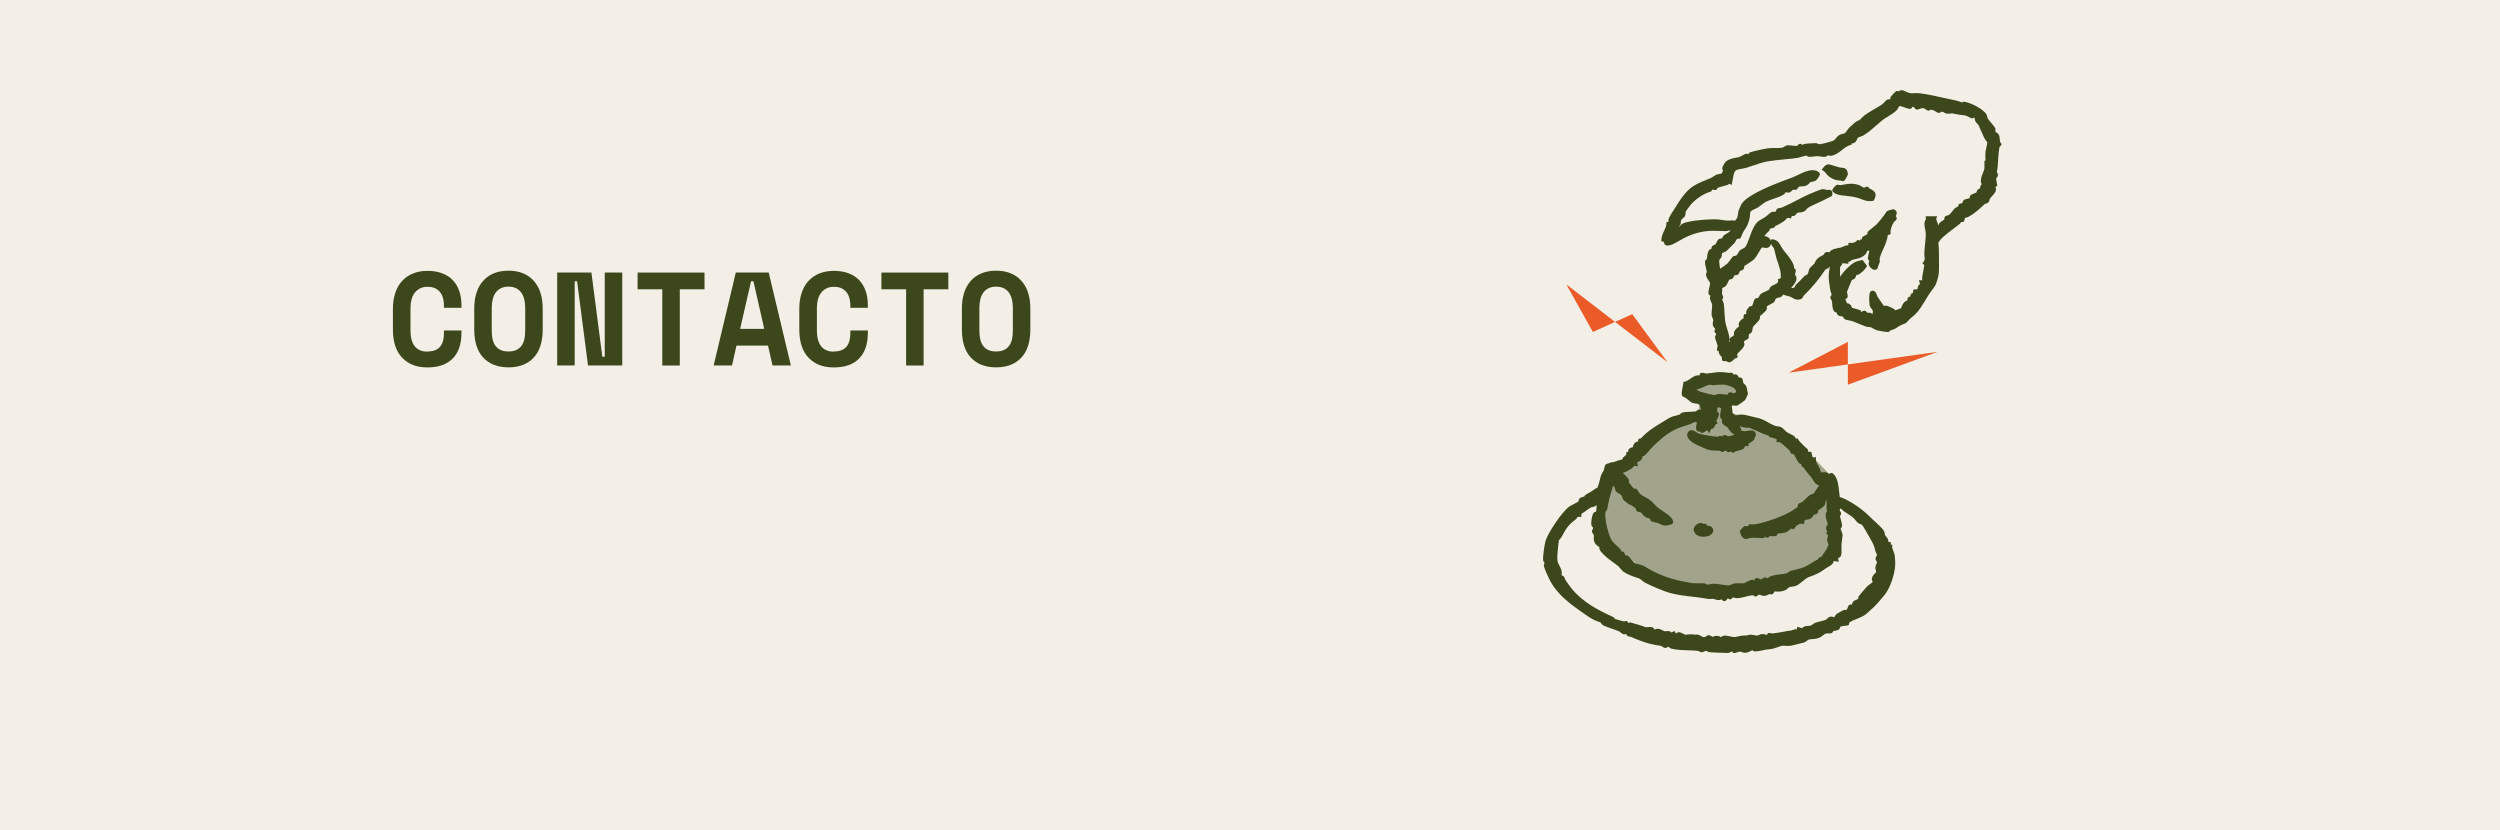<svg viewBox="0 0 322.78 107.17" xmlns="http://www.w3.org/2000/svg" data-name="Capa 2" id="Capa_2">
  <defs>
    <style>
      .cls-1, .cls-2 {
        fill: #3c481c;
      }

      .cls-3 {
        fill: #f4efe6;
      }

      .cls-2 {
        opacity: .45;
      }

      .cls-4 {
        fill: #eb5b28;
      }
    </style>
  </defs>
  <g data-name="Capa 1" id="Capa_1-2">
    <g>
      <rect height="107.17" width="322.78" class="cls-3"></rect>
      <g>
        <g>
          <path d="M258.29,18.4s-.07-.08-.07-.11c0-.06-.01-.13-.02-.21-.01-.22-.03-.5-.14-.71-.06-.12-.17-.18-.26-.24-.06-.04-.12-.07-.14-.11-.05-.08-.04-.15-.03-.23.01-.07.03-.17-.02-.25-.11-.18-.33-.44-.54-.7-.19-.22-.38-.45-.45-.57-.02-.04-.03-.11-.04-.17-.02-.1-.03-.21-.09-.31-.44-.75-2.13-1.57-2.92-1.66-.1-.01-.17.04-.22.08,0,0-.02.01-.02.02-.07-.02-.15-.05-.23-.08-.15-.06-.34-.13-.59-.18-.49-.1-1.01-.21-1.53-.33-1.06-.24-2.17-.49-3.22-.61-.19-.02-.38,0-.56,0-.24.01-.47.03-.69-.03-.12-.03-.33-.12-.5-.2-.13-.06-.25-.11-.35-.15h-.38s-.04.12-.04.12c0,.01,0,.02-.01.03-.02,0-.06-.02-.09-.02-.09-.03-.22-.07-.34,0-.09.05-.65.66-.67.69-.05.09-.07.18-.08.27,0,.03-.01.08,0,.08-.02,0-.07,0-.11,0-.1,0-.23,0-.34.08-.05.03-.12.1-.29.28-.1.11-.24.25-.29.29-.26.18-.59.37-.95.58-.64.37-1.31.75-1.69,1.16-.25.27-.26.27-.32.3-.07.02-.17.06-.37.17-.15.08-.4.32-.72.61-.08.07-.15.14-.2.18-.06.05-.15.18-.34.44-.08.11-.19.26-.2.27-.03.02-.16.05-.25.08-.19.05-.4.11-.55.2-.16.1-.26.23-.36.36-.11.13-.21.26-.37.34-.24.12-1.55.46-1.79.46-.05,0-.13-.03-.19-.06-.08-.04-.16-.07-.26-.08-.31,0-1.12.05-1.44.09-.1.01-.18.07-.24.11-.02.01-.05.03-.04.04-.01,0-.04-.03-.06-.04-.07-.06-.17-.14-.32-.11-.11.02-.18.1-.23.17-.02.03-.07.08-.08.08-.13.04-.48,0-.73-.03-.2-.02-.37-.04-.49-.04-.13,0-.27.08-.42.17-.12.07-.25.14-.33.15-.26.04-.59.04-.9.04-.33,0-.66,0-.96.04-.51.08-1.74.35-2.24.51-.14.04-.2.16-.23.24,0,0,0,0,0,0-.08-.03-.17-.06-.27-.05-.15.02-.33.12-.53.23-.13.07-.27.15-.36.18-.15.05-.32.08-.5.11-.49.09-1.05.2-1.42.68-.04.05-.3.53-.31.66,0,.13.06.23.11.29-.04.11-.13.31-.17.39-.07.03-.25.07-.35.08-.13.02-.24.05-.32.08-.14.06-.29.16-.43.25-.11.07-.22.14-.3.18-.24.11-.48.2-.72.3-.74.3-1.44.57-2.12,1.19-.68.62-1.24,1.47-1.74,2.3-.07.12-.17.27-.27.42-.23.35-.46.72-.57.97-.07.16-.07.32-.07.46,0,.01,0,.03,0,.04h-.25s0,.19,0,.19c-.01.34-.16.64-.31.97-.17.36-.34.73-.35,1.16v.16s.15.03.15.03c.16.03.17.07.2.18.09.34.31.42.82.3.28-.07.93-.43,1.42-.72,1.38-.81,2.99-1.21,4.55-1.12.36.02.83.03,1.19.03h0c.1,0,.2-.02.3-.05.15-.03.24-.05.31-.03-.13.18-.37.31-.56.43-.15.09-.28.17-.37.26-.08.08-.11.19-.14.27,0,.02-.02.05,0,.05h0s-.09.02-.14.02c-.12.02-.25.03-.35.11-.1.07-.17.22-.25.39-.04.09-.09.21-.13.24-.04.04-.11.07-.18.1-.11.05-.23.1-.29.21-.05.1-.06.2-.06.29-.08.01-.18.04-.27.13-.21.22-.25.55-.28.84-.02.15-.03.28-.07.38,0,0-.02.01-.03.02-.06.04-.18.11-.19.3,0,.25.09.65.17.98.03.13.07.29.08.36-.05.06-.14.18-.11.38.04.3.26.6.41.82.04.06.1.14.1.15.03.17-.03.42-.09.65-.07.27-.14.54-.1.79.03.15.16.21.24.24,0,0,0,0,0,0-.03.1-.07.24-.05.4.02.14.08.27.14.4.06.12.11.23.13.35.02.18,0,.41-.03.64-.02.24-.05.5-.03.7.02.16.08.31.14.44.03.08.07.17.07.21,0,.06,0,.12-.03.19-.03.14-.07.31-.01.53.03.13.14.25.23.36.03.03.06.07.09.1,0,.01-.02.02-.03.03-.04.05-.1.11-.1.21,0,.11.06.19.13.27.03.04.1.12.1.15,0,.03,0,.05-.05.11-.05.07-.12.17-.1.3.02.13.1.37.19.62.06.17.14.41.15.47,0,.03-.02.08-.03.14-.04.11-.08.26-.04.41l.04.14h.18c-.03.35.16.53.28.64.04.03.08.07.09.1.02.04.03.2.03.26,0,.12.01.18.07.23.08.07.18.07.31.05.05,0,.14-.01.17,0,.04.01.09.04.13.07.06.04.11.08.19.09.02,0,.04,0,.06,0,.24,0,.46-.21.63-.38.05-.05.1-.09.13-.12.02,0,.07-.02.1-.02.07-.01.15-.03.2-.1.07-.09.03-.19,0-.26-.01-.04-.04-.11-.03-.14.03-.1.2-.26.35-.41.23-.23.5-.49.58-.78.04-.13,0-.26-.03-.35-.01-.04-.03-.11-.03-.13.05-.06.3-.2.38-.24.12-.06.15-.08.19-.13.08-.13.08-.27.07-.39,0-.06,0-.12,0-.15,0-.02.07-.05.1-.07.09-.05.2-.11.27-.23.08-.13.1-.28.12-.43.01-.11.03-.23.07-.28.03-.05.17-.19.29-.31.28-.29.47-.48.54-.63.05-.11.05-.23.05-.32,0-.03,0-.08,0-.09.03-.03.15-.14.25-.22.3-.25.53-.46.61-.64.06-.13.03-.26.02-.34,0-.02-.01-.03-.02-.02.05-.08.36-.24.52-.33.24-.12.39-.2.46-.29.06-.07.09-.15.11-.22.03-.1.06-.18.19-.25.08-.04.17-.06.27-.08.19-.03.45-.08.55-.39.15.05.31.09.46.13.17.04.34.09.49.14.05.02.13.07.21.11.2.12.44.26.72.27.5.01.63-.16.73-.38.03-.06.05-.11.09-.15,1.16-1.15,1.85-1.97,2.79-3.36.02-.01.08-.04.12-.06.15-.06.37-.16.47-.37h0c-.01.07-.03.15-.04.22-.05.29-.1.59-.12.85-.03.63.07,1.21.16,1.77l.06.35c.02.1.05.19.09.27.04.09.07.17.06.23,0,.02-.03.06-.05.08-.06.07-.13.18-.11.31.01.07.05.14.1.22.04.07.09.16.11.23.02.11.03.23.03.35.02.3.04.65.23.92.09.13.22.16.31.18.01,0,.03,0,.04.01,0,0,0,.01,0,.02.02.09.05.24.2.34.13.09.29.1.41.12.07,0,.15.01.18.03.01.01.03.06.05.09.05.09.11.21.24.28.12.06.29.09.47.12.11.02.22.03.31.06.35.11.66.24.99.38.26.11.53.22.83.33.27.1.35.1.46.09.05,0,.09,0,.2.02.06.01.22.1.35.17.17.09.35.19.5.24.16.05,1.3.27,1.53.2.1-.03.15-.11.18-.18.51-.13.69-.25.91-.4.12-.08.25-.17.46-.28.17-.08.27-.12.36-.15.22-.07.35-.12.65-.49.08-.1.33-.32.54-.49.14-.13.28-.24.36-.32.49-.48.87-1.13,1.25-1.75.22-.37.42-.71.64-1.02.08-.11.15-.2.22-.29.14-.19.27-.36.4-.57.21-.31.48-1.33.5-1.73.03-.42.02-.91.01-1.39,0-.21,0-.42,0-.64,0-.6,0-1.22-.08-1.76,0-.12.35-.56.69-.86.37-.33.84-.68,1.3-1.03.28-.21.55-.41.79-.6.08-.07.12-.16.15-.23h0s.04,0,.05,0c.08,0,.18.01.26-.04.1-.06.12-.17.14-.29.01-.06.04-.17.06-.2.02-.01.09-.03.14-.04.1-.02.22-.05.32-.11.72-.41,1.37-.93,2.05-1.62.02-.02.12-.05.17-.07.13-.04.27-.09.36-.19.09-.1.12-.23.14-.33.01-.06.02-.12.05-.15.05-.06.12-.15.21-.24.3-.33.53-.6.56-.84.02-.17-.03-.29-.06-.37,0-.01-.01-.03-.02-.04.02-.01.05-.03.12-.07l.12-.05v-.13c-.02-.09-.05-.23-.07-.38-.03-.15-.08-.41-.07-.47,0-.02.04-.06.07-.09.07-.08.15-.18.17-.32.02-.15-.06-.27-.11-.35-.01-.02-.04-.06-.04-.03,0-.03.02-.1.03-.19.03-.19.08-.44.09-.6.01-.15.02-.32.03-.5.04-.63.09-1.42.19-1.93.01-.06.08-.13.13-.17.06-.06.13-.12.13-.23,0-.08-.05-.14-.09-.19ZM256.21,20.78c0,.36.02.71,0,.98-.01.12-.08.3-.16.49-.14.33-.31.74-.3,1.18,0,.14.06.26.12.34-.06.06-.14.14-.17.24-.04.09-.03.19-.03.27,0,.01,0,.03,0,.04h0c-.09.03-.22.06-.31.15-.08.08-.12.19-.15.28-.02.04-.03.1-.05.12-.02,0-.05.02-.09.03-.38.14-.6.23-.69.37-.07.1-.07.22-.07.32-.03,0-.07.02-.1.02-.31.07-.53.13-.64.21-.11.08-.15.21-.18.3-.01.04-.03.1-.05.12-.03.02-.1.03-.15.03-.08,0-.18.01-.25.08-.07.06-.08.14-.1.21,0,.03-.02.09-.03.1-.02.01-.08.04-.12.06-.09.04-.2.08-.29.16-.12.12-.23.26-.33.39-.14.19-.28.37-.48.51-.02.01-.08.03-.13.03-.13.03-.28.06-.37.2-.06.1-.06.21-.06.3,0,.01,0,.02,0,.04-.04.02-.09.06-.15.1-.21.14-.36.23-.41.28-.03.02-.04.05-.09.13-.07.11-.13.2-.17.27,0-.05.01-.1,0-.16-.01-.12-.06-.23-.11-.34-.07-.16-.14-.31-.09-.46l.09-.25h-1.49l.04.22c.02.11-.03.22-.08.34-.05.11-.11.24-.11.39,0,.2.04.45.09.69.04.19.08.38.08.52.02.48-.03.99-.09,1.49-.04.4-.08.82-.09,1.21,0,.16.02.29.03.41.04.26.06.4-.17.66l-.11.13.24.24c-.02.26-.07.52-.13.79-.08.38-.16.77-.14,1.18h-.43s.09.25.09.25c.05.14.06.21.07.24,0,0,0,0,0,0-.05.03-.15.08-.22.2-.05.09-.07.19-.09.3-.01.05-.03.14-.04.16-.03.04-.15.03-.22.02-.1,0-.2-.02-.27.06-.07.07-.07.16-.06.25,0,.03,0,.09,0,.1-.01.03-.03.04-.09.07-.06.03-.14.07-.2.16-.06.1-.06.21-.07.29-.09.01-.22.04-.3.15-.07.1-.07.22-.07.3v.03c-.13.06-.37.18-.52.38-.07.1-.13.24-.19.37-.04.1-.1.24-.14.29-.11.05-.53.2-.74.26-.02-.06-.06-.13-.13-.17-.18-.11-.76-.4-1.03-.44-.1-.02-.2.02-.27.05-.14-.18-.44-.59-.5-.7-.05-.07-.11-.16-.17-.25-.08-.11-.15-.22-.19-.28-.01-.02-.03-.08-.05-.13-.07-.22-.24-.73-.72-.59-.46.14-.23,1.85-.23,1.87.05.18.15.32.25.44.14.18.21.29.16.47l-.06.24s-.05-.09-.1-.12c-.11-.07-.22-.08-.32-.08-.02,0-.04,0-.06,0-.06,0-.11,0-.14,0-.02,0-.06-.05-.09-.08-.06-.06-.13-.14-.23-.17-.16-.04-.3.04-.41.1-.05.03-.08.05-.12.06v-.15s-.06-.05-.06-.05c-.06-.06-.16-.09-.7-.24-.14-.04-.33-.09-.4-.11,0-.02-.02-.05-.02-.07-.03-.08-.06-.18-.14-.27-.18-.2-.36-.25-.5-.25-.02-.08-.06-.16-.09-.25-.03-.06-.09-.2-.1-.27.08-.03.22-.09.27-.24.06-.17.02-.32-.02-.46-.02-.1-.05-.19-.04-.25.03-.13.57-1.43.63-1.54.01,0,.06-.02.09-.03.08-.02.17-.06.26-.13.1-.1.16-.26.21-.41,0-.03.02-.06.03-.08,0,0,.01,0,.02,0,.07,0,.15,0,.23-.03.47-.28.77-.57,1.05-1l.07-.11-.58-.78-.11.02c-.53.09-.95.25-1.25.49-.53.42-.86.75-1.26,1.26l-.08.11c-.04.06-.13.17-.21.28-.01-.31-.01-1.1,0-1.21,0-.04.07-.11.12-.18.08-.1.17-.22.21-.36l.74.08v-.25c.22,0,.36-.15.43-.24.12-.03.25-.06.38-.09.47-.1,1.01-.21,1.44-.69.08-.08.11-.18.13-.26.01-.03.03-.09.04-.1.03-.03.14-.06.22-.08.02,0,.05-.01.07-.02,0,.02,0,.03-.01.05,0,.03-.18.87-.18.95,0,.12.07.22.12.28.02.03.05.07.06.09,0,.01-.01.06-.02.09-.03.09-.07.22-.04.37.04.23.33.58.64.66.18.05.35,0,.46-.13l.33-.9-.03-.4c.1-.43.29-.86.48-1.26.25-.56.51-1.14.58-1.78l.37-.12-.02-.15c-.04-.4.11-.89.46-1.46.01-.01.03-.02.05-.03.09-.06.24-.15.28-.34.03-.14-.05-.25-.1-.31-.01-.01-.03-.04-.03-.02,0-.02.03-.07.05-.11.08-.16.24-.48-.21-.76l-.04-.02c-.16-.05-.86.18-.92.23-.03.02-.05.05-.14.19-.05.08-.12.18-.16.24-.29.39-.7.92-1.05,1.29-.08.08-.38.33-.63.52-.45.36-.48.39-.51.44-.05.1-.05.2-.04.28,0,0,0,.01,0,.02-.03.01-.06.03-.1.05-.38.19-.53.27-.58.38-.05.1-.05.19-.05.26-.02,0-.03,0-.05,0h-.19s-.01.16-.01.16c-.05-.05-.12-.09-.24-.09h-.09s-.05.07-.05.07c-.18.23-.46.32-.89.29h-.2s0,.31,0,.31c-.26-.02-.49.09-.71.18-.11.05-.21.1-.31.12-.15.04-.27.06-.39.08-.25.04-.48.08-.85.3-.08.05-.12.12-.15.17-.01.02-.03.05-.03.06-.02,0-.09,0-.14-.02-.09-.02-.21-.05-.32,0-.14.05-.21.17-.25.25-.01.02-.03.06-.04.07-.1.07-.2.12-.29.16-.24.13-.5.26-.71.59-.12.19-.15.28-.17.34-.02.05-.02.07-.3.32-.35.32-.4.41-.46.66-.02.07-.04.16-.08.29-.07.2-.13.22-.23.26-.07.03-.17.06-.25.15l-.16.17c-.3.31-.58.61-.92.92-.08.07-.11.17-.13.24-.01.03-.02.07-.03.08-.07.07-.24.14-.39.13-.03,0-.05,0-.07-.01.06-.1.14-.19.22-.29.2-.25.44-.53.46-.93,0-.18-.07-.3-.13-.39-.03-.04-.05-.08-.06-.1-.01-.07.01-.14.04-.23.03-.08.06-.18.06-.28,0-.14-.06-.24-.2-.3-.05-.53-.23-.8-.51-1.23l-.07-.1c-.12-.19-.31-.42-.5-.64-.13-.16-.26-.31-.35-.44-.07-.1-.15-.24-.24-.39-.13-.23-.27-.47-.41-.63-.18-.2-.49-.31-.72-.33h-.15s-.05.13-.05.13c0,.03-.02.05-.02.08-.02-.08-.05-.15-.1-.22-.15-.24-.42-.38-.71-.4,0-.1.16-.29.47-.57.05-.04.08-.08.11-.1.06-.06.08-.14.09-.2,0-.03.02-.07.02-.08.04-.04.14-.06.23-.07.11-.02.22-.03.31-.1.07-.05.14-.12.16-.21.04-.02.12-.05.26-.1.08-.03.79-.45.79-.46.16-.1.26-.22.34-.31.14-.16.18-.21.45-.13l.18.05.1-.34c.32.09.46-.08.58-.24.05-.07.08-.11.13-.14.08-.04.19-.05.31-.06.11,0,.24-.02.36-.05.3-.08.41-.23.51-.35.05-.06.09-.11.15-.16.35-.24.81-.44,1.26-.64.26-.12.51-.23.73-.34l.19-.1c.27-.14.55-.29.85-.42.14-.08.2-.24.17-.45-.02-.16-.11-.37-.28-.41h-.06s-.05,0-.05,0c-.11.04-.35,0-.53-.04-.17-.03-.31-.06-.42-.04-.22.04-1.42.53-1.66.64-.5.22-1.02.49-1.56.77-.64.33-1.31.68-1.99.97-.06.02-.15.03-.23.04-.12.01-.24.03-.33.09-.11.08-.14.2-.17.3,0,.03-.02.07,0,.07-.03.01-.13.02-.2.02-.13,0-.27.01-.39.06-.08.03-.21.14-.49.38-.11.1-.26.22-.3.25-.21.13-.37.22-.5.29-.45.25-.65.37-1.04,1.11-.16.3-.31.72-.46,1.13-.19.53-.39,1.09-.61,1.36-.05.07-.24.16-.37.23-.12.06-.22.11-.28.16-.09.08-.16.2-.23.33-.08.14-.16.29-.27.36-.05.03-.12.04-.19.05-.08.01-.16.02-.23.07-.03.03-.05.06-.19.24-.15.2-.39.54-.52.66-.27.24-.64.49-.95.68-.06-.32-.12-.91-.11-1.01,0-.12.06-.19.14-.28.06-.07.12-.14.16-.24.04-.09.04-.19.04-.28,0-.07,0-.14.02-.17.03-.04.17-.1.25-.13.13-.06.26-.11.35-.19.27-.26.75-.74.97-.97.07-.07.13-.18.2-.3.05-.08.13-.23.17-.26.05-.03.14-.04.21-.04.08,0,.16-.01.23-.07.04-.04.06-.08.14-.29.07-.18.18-.46.26-.57l.1-.16c.4-.62.51-.79.7-1.65.02-.08.03-.21.04-.35,0-.12.03-.33.04-.37.1-.16.37-.28.61-.39.14-.06.28-.12.39-.2.14-.09.29-.2.43-.32.21-.16.42-.32.62-.42.27-.13.59-.24.92-.35.46-.16.94-.32,1.36-.58.12-.08.19-.19.23-.29.03,0,.06.01.08.02.11.03.24.06.37.03.14-.04.25-.14.35-.23.07-.06.14-.13.2-.15.02,0,.06,0,.09.01.08.02.2.04.31-.02.12-.06.17-.17.21-.25.02-.04.05-.09.07-.1.1-.04.24-.05.39-.06.14,0,.31-.01.47-.06.31-.09.47-.29.57-.41.02-.03.05-.06.06-.07.03-.02.11-.03.18-.04.18-.03.39-.06.58-.2.03-.02.55-.6.48-.85-.1-.38-.78-.47-.94-.46-.62,0-1.3.33-1.89.62-.26.12-.5.24-.71.32l-.08.03c-1.81.67-4.28,1.58-5.8,2.69-.24.18-.57.5-.72.76-.02.04-.37.8-.38.89-.01.07-.02.15-.03.23-.03.23-.06.49-.15.67-.03.04-.17.23-.23.29-.08.03-.15.02-.24,0-.07-.01-.14-.02-.23-.01-.54.05-.75.01-1.08-.04-.15-.03-.32-.05-.54-.08-.92-.1-3.88.11-4.7.53-.11.06-.2.15-.28.24-.09.1-.17.17-.23.21.04-.07.09-.14.13-.19.05-.06.08-.1.1-.15.03-.09.04-.19.05-.28,0-.1.02-.2.06-.3.04-.08.13-.16.23-.24.11-.09.21-.17.26-.29.05-.12.06-.25.07-.36,0-.1.01-.18.04-.24.04-.07.5-.68.56-.76.64-.79,1.72-1.52,2.57-1.74.14-.04.2-.15.24-.22.03-.06.04-.07.05-.07.03,0,.09.01.14.02.08.02.18.05.28.03.14-.03.19-.15.22-.21,0-.02.02-.05.03-.06.23-.09.51-.17.78-.24.19-.05.37-.1.53-.15.09-.03.13-.09.16-.15.02,0,.07.02.13.05l.22.11.05-.24c.02-.11.04-.25.07-.39.07-.42.15-.95.35-1.18.14-.17.57-.24.92-.3.17-.03.34-.06.47-.1.28-.08.58-.18.89-.29.63-.21,1.27-.44,1.93-.55.64-.11,1.37-.18,2.08-.25.58-.05,1.17-.11,1.73-.19.12-.02.32-.08.56-.15.19-.06.48-.14.58-.15,0,0,.02.01.03.02.08.05.19.13.36.14.23,0,.4-.02.56-.04.24-.04.47-.07.9,0,.53.09.66.06.82-.07.04-.03.06-.05.16-.08.01,0,.06.01.09.02.1.03.23.06.39.02.54-.13.93-.44,1.31-.74.34-.27.66-.52,1.08-.64l.14-.04v-.16c.48,0,.62-.31.71-.53.04-.09.07-.17.13-.22.05-.05.21-.1.33-.14.14-.05.28-.09.39-.16.59-.35,1.1-.8,1.6-1.24.41-.36.79-.71,1.21-.98.1-.07.21-.14.34-.21.4-.24.85-.52,1.14-.83.08-.08.14-.19.19-.3.04-.07.09-.18.13-.2.1-.05.49.1.71.17.38.14.66.24.84.12h0c.07-.05.1-.12.12-.18,0-.01,0-.03.01-.04.14-.01.25.09.35.22.05.06.09.11.16.13.14.04.28-.01.45-.07.15-.06.33-.12.47-.1.07.01.21.1.31.17.16.1.26.17.37.16.09,0,.15-.05.2-.09.02-.01.04-.03.04-.04.32.02.53.15.7.26.11.07.21.13.32.15.14.02.25-.04.33-.09.05-.03.1-.06.14-.06.08,0,.17.05.27.11.11.07.22.13.35.14.26.02.38,0,.49-.02.14-.02.24-.03.68.08.19.05.46.08.72.11.17.02.34.04.46.06.13.02.33.13.49.21.15.08.27.14.36.16.13.03.23-.04.28-.07.01,0,.03-.02.03-.02.09.04.09.06.1.18,0,.08.01.19.07.3.05.11.16.22.26.32.07.07.16.17.18.22.12.31.25.6.38.87.1.22.19.43.28.64.05.12.17.29.28.45.06.09.15.21.16.21,0,.16-.05.41-.11.65-.05.21-.1.42-.12.6-.03.32-.02.72,0,1.1ZM242.2,40.56s-.03,0-.05,0c.03,0,.05,0,.05,0,0,0,0,0,0,0ZM229.57,36.17c.06.31-.12.43-.53.61-.16.07-.32.14-.43.25-.07.07-.1.15-.13.22-.03.07-.05.13-.1.17-.08.07-.24.13-.4.2-.22.09-.48.19-.66.36-.09.09-.15.2-.21.31-.03.06-.08.15-.11.17-.02.01-.07.02-.11.02-.11.02-.25.04-.35.16-.05.06-.08.17-.15.38-.05.17-.13.4-.19.51,0,0-.01,0-.02,0-.08-.01-.22-.03-.34.08,0,0-.35.44-.37.54-.03.14-.02.25,0,.33,0,.01,0,.03,0,.04-.02.01-.07.03-.18.05h-.07s-.04.07-.04.07c-.12.15-.07.31-.03.41-.01,0-.03.02-.04.03-.2.12-.58.35-.63.8-.01.1.03.18.06.26,0,0,0,0,0,0-.02.01-.04.03-.05.04-.17.12-.45.32-.58.65-.05.14-.05.25-.04.34,0,.06,0,.09,0,.11-.03.06-.18.15-.27.2-.12.07-.2.12-.24.2-.04.08-.03.16-.01.26,0,.06.03.18.02.21,0,0-.02,0-.08,0,0-.01,0-.02,0-.03.08-.44-.1-1.04-.28-1.61-.08-.26-.16-.51-.21-.72-.1-.48-.12-.98-.15-1.47-.02-.35-.03-.71-.08-1.06-.02-.14-.09-.31-.16-.45-.02-.05-.05-.11-.07-.14,0,0,0,0,.01-.01.05-.06.12-.15.13-.28,0-.14-.06-.24-.11-.32-.02-.03-.04-.06-.04-.08,0-.07,0-.17.01-.28.02-.16.03-.34.01-.51.04-.03.11-.06.17-.08.1-.04.19-.08.27-.16.12-.12.24-.36.38-.65.05-.1.09-.18.09-.19.02-.01.08-.02.12-.03.1-.02.21-.05.3-.11.12-.09.17-.22.2-.32.01-.03.03-.08.03-.08.03-.02.11-.03.16-.03.11-.01.24-.03.33-.1.1-.07.13-.18.17-.27.02-.06.05-.13.08-.16.03-.03.1-.06.16-.08.12-.05.25-.1.33-.23.06-.1.06-.21.06-.29,0-.02,0-.03,0-.05.08-.06.31-.21.48-.32.3-.19.61-.4.74-.52.25-.23.46-.59.66-.94.16-.28.33-.56.43-.64.03,0,.12.01.18.03.22.05.59.13.86-.22.05-.1.08-.2.1-.3.06.2.19.36.29.48.03.04.07.08.08.1.06.15.13.44.19.72.05.23.11.46.16.63.05.17.11.34.17.51.23.67.45,1.31.36,2.04l-.36.12.03.17Z" class="cls-1"></path>
          <path d="M244.48,71.18c-.1-.22-.21-.46-.18-.66l.03-.18-.25-.05.09-.26-.37-.1c.04-.28-.12-.47-.25-.62-.06-.07-.12-.14-.16-.22-.03-.06-.05-.15-.06-.24-.01-.11-.03-.22-.09-.31-.18-.3-.71-.79-1.13-1.18-.15-.14-.28-.26-.37-.34-1.1-1.11-2.14-1.88-3.45-2.55-.24-.12-.5-.23-.75-.3-.03-.19-.06-.42-.08-.66-.09-.86-.2-1.84-.75-2.32-.27-.24-.46-.06-.53,0-.01,0-.02.02-.02.03-.02-.01-.07-.05-.1-.07-.07-.06-.16-.13-.26-.16-.09-.03-.23-.02-.44-.01-.08,0-.19,0-.26.01-.04-.36-.2-.63-.35-.88-.17-.28-.31-.52-.3-.86v-.25s-.23.05-.23.05c-.08.02-.13.01-.16,0-.06-.04-.09-.2-.11-.33-.02-.08-.03-.17-.05-.25l-.04-.14h-.39c0-.3-.15-.42-.32-.54-.06-.04-.11-.08-.15-.13-.12-.14-.25-.26-.37-.38-.19-.19-.36-.35-.47-.56l-.07-.13-.14.04s-.06.02-.09.02c-.02-.07-.05-.18-.15-.28-.13-.13-.4-.26-.66-.39-.14-.07-.29-.14-.36-.19-.05-.03-.16-.14-.25-.24-.19-.19-.32-.32-.43-.38-.16-.09-.34-.11-.49-.12-.11-.01-.21-.02-.29-.05-.36-.13-.65-.3-.94-.46-.44-.25-.89-.51-1.56-.63-.22-.04-.43-.1-.66-.16-.41-.11-.84-.23-1.34-.23h0c-.13,0-.28.04-.42.08-.07.02-.17.05-.22.05-.09-.06-.32-.23-.39-.29-.03-.08-.05-.3-.06-.45-.02-.19-.03-.37-.07-.52.1-.06.23-.05.4-.02.12.02.24.03.35-.01.09-.04.93-.64.97-.68.07-.06.39-.76.39-.85,0-.1-.18-.86-.18-.86-.08-.23-.22-.35-.32-.43-.04-.03-.08-.07-.09-.09-.02-.04-.03-.15-.05-.23-.02-.17-.04-.3-.13-.38-.07-.07-.18-.09-.28-.1-.04,0-.11-.02-.12-.02-.01-.01-.03-.05-.05-.08-.05-.1-.14-.26-.32-.3-.12-.03-.23.01-.31.04,0,0,0,0,0,0,0,0,0,0,0-.01-.02-.06-.05-.14-.12-.19-.12-.07-.27-.06-.43-.05-.08,0-.16.01-.21,0-.91-.15-1.35-.09-1.95,0-.22.03-.46.07-.76.1-.08,0-.16-.02-.25-.04-.14-.04-.3-.08-.48-.04l-.09.02-.12.3c-.47-.07-.84.19-1.18.43-.25.17-.48.34-.75.38l-.15.03v.15c-.01.11-.05.3-.09.5-.12.58-.19.97-.03,1.19l.04.05.06.02c.22.06.45.25.67.43.16.13.31.26.46.34.12.06.26.08.42.1.2.02.41.05.55.17l.25.67c-.08-.04-.17-.07-.28-.06-.15.01-.26.1-.34.17-.03.03-.08.06-.1.07-.14.03-.64.05-.97.07-.18,0-.34.01-.42.02-.4.03-.56.19-.66.29-.02.01-.03.03-.03.03-.26.09-.44.13-.6.17-.32.08-.52.13-1.03.44-.21.13-.42.26-.63.39-1.01.61-1.96,1.19-2.73,2.07-.01.01-.07.02-.1.02-.06,0-.15.02-.21.08-.08.09-.07.2-.06.3-.1.01-.22.04-.32.1-.24.15-.31.41-.36.58,0,.03-.02.08-.01.07-.02.01-.07.02-.11.03-.17.04-.51.12-.5.58l-.23.02v.18c.02.16-.04.2-.17.3-.13.1-.29.22-.37.48-.25.03-.49.12-.72.2-.17.06-.32.12-.47.15-.07.02-.09.01-.1.01-.11-.03-.19,0-.41.12-.02.01-.07.02-.11.03-.1.02-.23.05-.32.14-.1.1-.13.25-.16.43-.03.13-.05.27-.11.36-.33.55-.35.63-.43.97-.02.1-.05.23-.1.41-.06.21-.22.74-.26.81-.02.03-.09.06-.15.08-.07.03-.14.06-.21.12-.28.21-.52.35-.77.49-.13.07-.26.14-.4.23-.08.05-.11.12-.14.17,0,.02-.02.05-.03.05-.03.02-.11.04-.17.05-.16.04-.34.09-.45.22-.12.14-.12.3-.13.39h0c-.09.06-.27.15-.43.23-.39.2-.67.35-.78.43-.92.68-2.78,3.41-3.06,4.49-.12.45-.35,1.93-.29,2.42.02.16.12.28.2.35-.07.09-.15.24-.09.47.1.39.53,1.32.69,1.64.99,2.01,2.83,3.29,4.45,4.42.79.55,1.27.89,2.17,1.16.01.01.04.06.06.09.06.09.13.21.28.28.32.16.75.31,1.17.45.31.11.63.22.88.33.06.02.15.1.22.16.12.1.24.19.36.22.12.02.22-.01.3-.04,0,0,.01,0,.02,0,0,.01.02.03.02.04.04.07.08.16.17.22.1.06.21.07.29.08.04,0,.09,0,.11.02,1.2.52,2.17.88,3.27,1.07.07.01.15.02.22.03.16.02.3.04.46.09.06.02.13.07.19.11.07.05.14.11.23.13.2.05.34-.06.43-.12.02-.02.05-.04.04-.05.02,0,.06.04.09.07.08.07.18.16.33.2.61.16,1.38.19,2.12.21.49.02.95.03,1.34.08.02,0,.06.03.09.05.08.05.18.11.31.12.18.01.32-.06.43-.12.06-.03.11-.06.15-.06.05,0,.1.03.17.06.09.05.19.1.33.12.18.02,1.55.09,2.16.09.12,0,.21,0,.26,0,.11-.02.19-.07.26-.11.08-.05.13-.08.23-.08.01.05.06.18.2.2.15.02.31-.04.49-.1.12-.04.27-.08.33-.08.05,0,.1.03.17.05.15.06.36.14.68.08.18-.03.37-.13.53-.21.07-.04.18-.09.19-.1.01,0,.04.03.07.04.07.05.16.12.28.12.25,0,.59-.06.95-.14.32-.07.64-.13.89-.14.36-.02.76-.15,1.11-.28.21-.07.41-.14.56-.17.1-.02.27,0,.43,0,.22.01.45.03.65,0,.27-.05.57-.13.88-.21.27-.07.55-.15.81-.2.16-.03.32-.15.45-.26.06-.04.14-.11.17-.12.14-.04.31-.06.5-.07.24-.02.51-.04.76-.13.28-.09.51-.26.68-.4.11-.08.21-.16.28-.18.13-.04.26-.04.39-.03.11,0,.23,0,.34-.02.12-.03.18-.13.21-.2.02-.03.03-.07.05-.07.04-.02.16-.04.25-.06.18-.03.36-.06.48-.16.1-.08.12-.2.14-.27,0-.02,0-.05,0-.05.14-.11.57-.15.78-.17.21-.02.27-.03.33-.09.07-.07.07-.16.06-.23,0-.01,0-.02,0-.04.2-.2.58-.35.98-.51.5-.2,1.01-.4,1.37-.76.17-.17.33-.31.48-.44.16-.14.33-.28.51-.47.28-.29.57-.63.83-.94.13-.15.25-.3.36-.43.75-.86,1.31-2.58,1.41-3.74.04-.5-.01-1.06-.05-1.44-.02-.15-.09-.31-.17-.47ZM242.21,73.55c0,.13.02.26,0,.36,0,0,0,0-.01.01-.14.12-.44.36-.51.75-.04.21.03.32.08.4.01.02.03.04.03.04-.03.08-.27.25-.39.33-.12.08-.23.16-.3.23-.19.2-1.01,1.13-1.13,1.32-.05.08-.06.17-.07.24,0,.07,0,.09-.02.11-.02.02-.1.05-.16.07-.15.06-.33.13-.45.26-.08.09-.13.21-.16.3-.01.03-.03.08-.02.08-.02,0-.07,0-.1,0-.08,0-.18,0-.27.07-.05.04-.07.09-.11.19-.04.11-.13.36-.22.43-.02,0-.08,0-.11,0-.09,0-.2,0-.31.05-.03.01-.13.05-.79.44-.13.07-.2.2-.27.31-.03.05-.09.14-.11.15-.02,0-.08-.02-.12-.03-.1-.03-.23-.07-.39-.04-.16.04-.29.16-.41.27-.05.05-.12.11-.15.13-.19.08-.46.14-.72.21-.23.06-.46.11-.63.17-.12.04-.24.13-.35.21-.09.07-.19.14-.26.16-.1.03-.21.03-.33.04-.25.01-.57.03-.77.3l-.62-.19-.1.35c-.23-.05-.4.02-.53.08-.06.03-.11.05-.16.05-.32.04-.66.1-1.01.17-.47.08-.96.17-1.42.22-.07,0-.16-.02-.24-.04-.09-.02-.16-.04-.23-.03-.16.03-.21.17-.24.25,0,0,0,0,0,0-.05,0-.12-.03-.18-.04-.12-.03-.24-.07-.36-.07-.2,0-.36.07-.48.12-.09.04-.17.07-.25.08-.1,0-.23-.02-.36-.05-.2-.04-.42-.09-.66-.05-.11.02-.16.04-.21.06-.03.01-.07.03-.38.03h-.03c-.31,0-.59.06-.84.12-.16.04-.31.07-.44.08-.12.01-.33-.04-.54-.08-.34-.08-.69-.15-.95-.07-.12.04-.2.12-.25.18h0s-.1-.09-.18-.12c-.15-.05-.28-.07-.39-.07-.19,0-.33.06-.44.1-.04.02-.09.04-.1.04-.02,0-.06-.04-.09-.06-.11-.07-.26-.18-.43-.16-.1.01-.17.06-.25.12-.1.07-.19.14-.36.13-.09,0-.25-.09-.37-.16-.17-.1-.32-.17-.47-.18-.13,0-.19.01-.23.02-.05,0-.06.01-.3-.03-.31-.04-.65,0-.85.03-.06,0-.1.02-.11.02-.04,0-.18-.08-.27-.12-.27-.14-.45-.22-.6-.22-.14,0-.24.08-.31.13-.02.02-.06.04-.05.05-.01,0-.05-.05-.11-.17l-.08-.16-.44.19c-.17-.23-.44-.2-.62-.17-.09.01-.18.02-.25,0s-.14-.06-.23-.1c-.16-.09-.36-.2-.63-.21-.11,0-.21.03-.3.05-.06.02-.14.04-.15.05,0,0-.02-.03-.02-.05-.03-.07-.08-.18-.21-.23-.22-.08-.44-.06-.62-.03-.08.01-.17.02-.21.01-.11-.02-.31-.09-.49-.16-.17-.06-.33-.12-.45-.15-.15-.03-.37-.1-.57-.16-.22-.06-.4-.12-.5-.14-.1-.02-.19.01-.26.04-.01,0-.03.01-.05.02,0-.01,0-.03-.01-.04-.02-.06-.04-.13-.12-.18-.09-.06-.19-.03-.28,0-.04.01-.11.03-.13.02-.24-.05-.98-.25-1.18-.33,0,0-.02-.03-.03-.05-.03-.06-.08-.15-.18-.19-1.91-.87-3.89-1.87-5.37-3.68-.24-.3-.58-.77-.79-1.1-.03-.05-.06-.12-.08-.19-.04-.11-.08-.21-.14-.27-.08-.09-.18-.12-.27-.13,0-.05,0-.1,0-.15,0-.18.02-.36-.02-.49-.07-.24-.36-.82-.45-.98-.22-.38.02-2.2.1-2.79v-.11s.08-.08.12-.13c.13-.16.23-.29.27-.37.56-1.06.81-1.46,1.78-2.2.08-.06.13-.13.17-.2.08-.12.12-.18.35-.14l.21.04.02-.44c.25-.12.46-.28.67-.44.2-.15.38-.29.59-.39.04-.02.1-.03.16-.04.08-.01.17-.02.26-.06.08-.03.14-.08.19-.13.04-.03.07-.06.09-.07,0,.05,0,.09,0,.14,0,.24,0,.64-.11.74,0,0-.04.01-.06.01-.05,0-.12.02-.18.08-.26.25-.41,1.37-.31,1.67.03.09.1.16.15.22.05.05.08.08.08.11,0,.04-.02.08-.06.14-.05.08-.12.17-.11.29,0,.12.08.22.14.32.04.06.09.14.1.18.01.07,0,.14,0,.22-.02.16-.04.37.08.67.13.3.34.44.5.55.05.03.1.07.13.09,0,0,0,.01,0,.02,0,.1-.01.3.17.52.51.63,1.05,1.02,1.63,1.44.21.15.43.31.65.48.04.03.14.15.22.25.13.16.27.33.38.42.54.41,1.3.66,1.91.86l.2.07c.08.03.23.15.35.25.13.11.25.21.36.27.82.43,2.52,1.17,3.46,1.4.94.23,1.87.34,2.77.44.58.07,1.18.13,1.76.24.35.06.42.06.54.04.04,0,.09-.02.22-.02.08,0,.19.03.3.07.23.07.53.17.85,0,.09.12.21.22.35.23.21.01.34-.17.43-.31.01-.02.02-.04.04-.06,0,0,0,0,.01.01.07.06.19.15.33.13.11-.02.18-.1.24-.17.02-.03.06-.07.07-.08.03,0,.11.02.17.04.1.03.21.05.32.06.44-.01.84-.11,1.22-.21.28-.07.55-.14.8-.16.11,0,.16.02.22.07.05.03.11.08.19.08.14,0,.24-.07.33-.15.04-.03.11-.09.14-.09.03,0,.11.03.16.05.16.06.37.13.58.11.19-.02.32-.09.41-.14.06-.03.1-.06.16-.07.03,0,.07,0,.12,0,.29.06.45-.04.55-.36.51.05,1.04.05,1.5-.22.1-.06.18-.15.24-.22.04-.05.09-.1.12-.12.06-.03.18-.04.3-.05.24-.02.58-.04.9-.26.13-.08.29-.22.47-.36.29-.24.66-.53.87-.61l.25-.09c.85-.32,1.11-.42,2.02-1.07.07-.05.17-.1.26-.16.29-.16.7-.39.72-.77l.68.1-.09-.29c-.05-.15,0-.19.14-.27.07-.04.14-.08.18-.15.12-.19.11-.61.1-1.18,0-.16,0-.3,0-.39,0-.06.03-.3.07-.54.07-.55.08-.62.07-.66,0-.09-.06-.22-.11-.37-.06-.15-.13-.35-.15-.5.06-.03.14-.07.17-.17.06-.21-.04-.59-.17-1.06-.04-.13-.07-.23-.08-.29,0-.02.03-.06.04-.08.05-.08.13-.2.1-.35-.02-.1-.07-.17-.11-.23-.06-.09-.09-.13-.02-.27.03-.06.05-.08.05-.08,0,0,0,0,0,0,.06,0,.22.15.27.2.05.05.1.09.13.12.15.1.31.2.46.31.27.18.55.36.79.55.1.08.21.22.31.35.11.14.22.27.32.35.1.07.22.11.32.14.06.02.14.04.16.06.17.18.67,1.05.93,1.52l.16.29c.38.66.51.89.68,1.65.02.1.08.19.12.25.03.04.05.08.06.11.02.11-.03.19-.08.29-.05.09-.1.19-.1.32,0,.11.06.2.11.27.04.06.08.12.08.18,0,.07-.03.14-.08.22-.04.09-.09.19-.11.31-.02.14,0,.3,0,.46ZM210.52,65.16c.27.18.55.37.67.49,0,.02.01.04.02.06.02.09.05.22.16.31.07.06.16.07.24.08.09,0,.18.02.26.07.06.04.11.11.17.19.08.11.17.23.32.34.19.13.43.19.59.23.04,0,.07.01.09.02,0,.01,0,.03,0,.04.02.09.04.2.13.28.08.07.22.1.55.18.13.03.26.06.32.08.15.06.27.11.36.16.34.17.54.24,1.21.07.13-.03.32-.08.39-.24.07-.15,0-.31-.07-.45-.19-.39-.78-.77-1.29-1.11-.22-.15-.43-.29-.58-.41-.15-.12-.32-.3-.48-.47-.18-.19-.36-.38-.54-.52-.18-.14-.41-.26-.63-.38-.25-.13-.5-.26-.65-.41-.06-.06-.14-.18-.21-.29-.12-.18-.19-.3-.29-.36-.08-.05-.17-.05-.23-.04-.05,0-.08,0-.12-.02-.08-.08-.58-.73-.61-.78,0-.01,0-.04,0-.06.01-.08.04-.2-.02-.33-.02-.05-.06-.09-.17-.21-.09-.1-.22-.24-.29-.34-.05-.07-.12-.11-.17-.13-.02,0-.04-.02-.04,0-.05-.13-.03-.18-.03-.18.02-.02.09-.04.14-.05.08-.02.17-.04.25-.09.14-.09.24-.14.36-.21.08-.05.17-.09.27-.15.11-.06.18-.15.25-.22.13-.14.19-.2.35-.16l.29.06-.07-.29c-.05-.23-.04-.24.11-.3.11-.04.25-.1.37-.25.11-.14.13-.27.15-.37,0-.03.02-.08.02-.08.01,0,.06-.02.09-.03.08-.03.18-.06.26-.14.16-.16.31-.33.46-.51.17-.2.35-.41.58-.64,1.53-1.48,2.54-2.23,4.49-2.74.13-.03.26-.09.39-.16.33-.15.57-.25.75-.16-.08.29-.24.95.07,1.13.1.06.21.05.31.04.02,0,.03,0,.05,0,.04.13.11.19.22.19h0c.15,0,.28-.1.41-.19.09-.06.21-.16.27-.15.02,0,.04.03.07.07l.19.3.24-.55c.3,0,.4-.22.48-.37.05-.11.1-.21.21-.27l.16-.1-.18-.32c.19-.23.37-.76.36-.86-.01-.11-.09-.18-.15-.24-.03-.03-.08-.07-.08-.09,0-.03,0-.13,0-.2,0-.08,0-.18,0-.27.07-.02.13-.05.18-.09,0,0,.01,0,.02-.01.03.02.09.05.13.08.06.04.11.07.17.1-.01.07-.03.16-.04.24-.08.45-.12.76-.07.93.04.12.13.18.22.22-.02.16-.03.41.08.58.05.08.15.15.35.27.09.06.24.15.27.18.06.07.1.15.15.22.16.25.34.53.77.72,0,0,0,0,0,0-.07.02-.14.05-.21.08-.2.07-.4.14-.55.15-.08,0-.15-.03-.22-.07-.08-.04-.17-.09-.29-.09-.17,0-.29.11-.36.19-.04-.04-.09-.07-.16-.08-.13-.03-.23.04-.28.08-.02.01-.04.03-.05.03-.51-.02-2.03-.25-2.51-.42-.09-.03-.19-.1-.3-.17-.22-.14-.46-.3-.72-.25-.15.03-.27.13-.38.29-.08.13-.11.28-.08.44.1.45.67.84.79.91.25.16.57.3.88.43.19.08.37.16.53.24.6.31,1.07.31,1.61.32.13,0,.26,0,.4.01.01,0,.06.03.08.05.06.05.15.11.26.12h.08s.29-.21.29-.21c.13.12.32.26.52.22.05,0,.12-.04.19-.1l.3.23.12-.11c.12-.11.38-.17.61-.23.22-.05.43-.1.57-.2.13-.09.17-.21.19-.28.03-.07.04-.1.29-.08l.19.02.04-.39c.26-.09.6-.3.72-.5.04-.08.04-.15.02-.22.05-.03.11-.08.13-.16.08-.27.05-.47-.09-.61-.26-.28-.81-.15-1.17-.07l-.09.02s-.04-.01-.06-.02c-.07-.03-.19-.07-.31,0-.01,0-.02.02-.03.02-.06-.1-.1-.22-.14-.34-.03-.08-.06-.16-.09-.24-.02-.04-.04-.07-.06-.1.39.14.81.28,1.23.2.3.12.6.26.93.4.48.22.98.45,1.47.6.05.02.09.02.14.02h0v.16s.99.29.99.29v.38s.17.02.17.02c.06,0,.12,0,.17,0,.03,0,.07,0,.08,0,.15.07,1.12.92,1.32,1.14,0,0,.01.04.01.06.02.08.04.2.15.28.1.07.22.07.3.07.01,0,.03,0,.03,0,.04.06.1.18.15.28.28.53.43.79.54.88.09.07.18.1.28.12-.03.15,0,.28.19.38.04.02.06.03.08.06.31.43.51.68.8,1.02l.22.26c.05.06.11.16.17.26.18.31.42.72.85.76l-.75,1.1c-.44.05-.75.39-1.04.69-.12.13-.24.25-.34.33-.05.04-.16.08-.24.12-.15.06-.25.1-.31.17-.12.13-.11.28-.1.37,0,0,0,0,0,.01-.07.05-.21.15-.3.22l-.08.06c-1.16.84-3.67,1.73-5.15,1.97-.1.02-.25,0-.37,0-.13-.01-.21-.02-.28,0-.16.03-.21.17-.24.24,0,0,0,0,0,.01-.04,0-.09,0-.14-.01-.1-.01-.21-.02-.32,0-.11.03-.57.52-.58.67v.04s.03.1.03.1c.1.32.27.85.76.85h.07c.46-.2.95-.17,1.47-.14.22.01.44.02.67.02h.14s.04-.13.04-.13c0-.02.01-.04.02-.05,0,0,0,0,0,0,.09.06.23.14.42.12.12-.02.17-.12.2-.2.08,0,.19,0,.29.01.18.01.36.03.53-.02l.08-.02.17-.3c.31,0,.8-.08,1.02-.14.1-.03.24-.13.46-.3.1-.08.25-.19.26-.2.01,0,.04.01.06.02.08.03.19.08.3.02.07-.04.1-.1.12-.16,0-.02.02-.06.03-.07l.08-.07c.29-.25.49-.42.85-.35l.21.04.02-.21c.03-.32.12-.34.37-.37.12-.02.26-.04.4-.1.18-.08.34-.31.47-.51,0-.01.02-.02.02-.03.02,0,.06-.01.09-.02.11-.02.22-.04.31-.12.14-.12.14-.29.15-.39,0-.01,0-.03,0-.03.03-.02.06-.04.11-.07.32-.21.62-.42.73-.6.06-.11.09-.25.12-.4.02-.12.04-.24.08-.34,0,0,.01.02.01.02.05.25.04.5.03.74,0,.27-.01.56.05.84-.04.03-.08.08-.1.13-.16.31,0,.82.16,1.28.03.07.04.12.05.12,0,.05-.05.13-.09.2-.1.18-.28.49.04.78l-.17.24.1.11c.15.18.16.23.16.23,0,0-.01.04-.02.06-.04.08-.09.2-.1.39-.01.23.07.43.13.57.02.04.04.1.05.13-.05.12-.25.57-.28.62-.05.08-.58.86-.63.92-.04.03-.09.05-.15.07-.08.03-.18.06-.25.14-.05.06-.07.13-.08.2-.06,0-.12,0-.19.04-.2.11-.41.24-.61.37-.25.16-.52.33-.76.44-.52.24-.91.33-1.36.44-.18.04-.36.09-.57.14-.13.03-.23.12-.31.19-.07.05-.13.11-.18.12-.23.06-.51.1-.81.13-.46.06-.94.12-1.36.29-.13.05-.23.16-.32.25,0,0,0,0,0,0-.06-.05-.15-.1-.25-.12-.21-.03-.37.09-.48.18-.04.03-.1.07-.11.08-.03,0-.1-.04-.15-.06-.15-.07-.36-.17-.57-.09l-.16.06.05.22s-.04-.02-.06-.02c-.13-.05-.2-.08-.27-.08h0c-.18,0-.47.14-.82.33-.09.05-.21.11-.24.12-.06.01-.34.01-.54,0-.28,0-.54,0-.68.02-.15.02-.27.08-.4.14-.12.06-.23.11-.34.12-.24.01-.56-.05-.9-.1-.34-.06-.69-.12-1-.12h0c-.16,0-.34.04-.51.07-.14.03-.3.06-.37.06-.02,0-.06-.03-.1-.05-.08-.05-.2-.13-.36-.14-.2-.01-.41,0-.61,0-.29,0-.59.02-.92-.03-2.53-.38-4.38-1.04-6.18-2.19-.09-.06-.3-.12-.73-.25-.17-.05-.41-.12-.46-.14-.13-.07-.42-.43-.58-.62-.14-.17-.2-.24-.25-.28-.07-.05-.16-.07-.24-.09-.07-.01-.14-.03-.18-.07-.02-.02-.04-.09-.05-.13-.03-.09-.05-.19-.14-.25-.08-.05-.17-.05-.25-.06-.02,0-.04,0-.06,0,0-.07-.01-.16-.08-.24-.13-.16-.34-.35-.54-.54-.23-.21-.49-.46-.58-.6-.46-.73-.91-2.62-.86-3.55.01-.17.06-.23.12-.31.06-.07.13-.16.15-.3l.08-.41c.1-.53.17-.92.35-1.51.02-.08.05-.16.08-.24.08-.24.16-.49.21-.75.14,0,.19.12.27.39.03.11.06.22.12.31.03.05.07.07.22.17.14.09.42.26.49.35.05.06.07.14.09.22.02.09.05.19.12.29.17.23.57.5.95.76ZM223.08,50.94c-.08.02-.43-.02-.65-.04-.2-.02-.36-.04-.46-.04-.13,0-.26.04-.39.08-.11.03-.24.08-.31.06-.42-.06-.89-.19-1.34-.32-.15-.04-.3-.08-.43-.12-.06-.02-.33-.16-.5-.26.3-.05.65-.2,1-.36.27-.12.56-.25.72-.27.07,0,.15.01.24.03.09.02.19.05.29.03.25-.04,1.19-.1,1.5-.06.12.02.9.28,1,.35.25.17.41.4.4.54-.01.1-.14.17-.25.21-.07.03-.12,0-.22-.04-.11-.06-.29-.14-.48-.02h0c-.07.05-.1.12-.11.17,0,.02-.01.05,0,.05Z" class="cls-1"></path>
          <path d="M241.29,24.3s0,0,0-.01l-.03-.12-.08-.04c-.17-.08-.33.02-.42.07-.03.02-.08.05-.09.05-.04-.01-.17-.09-.26-.14-.13-.08-.26-.16-.36-.2-.82-.29-1.36-.19-2.03-.07-.11.02-.23.04-.35.06-.06.01-.13,0-.21-.02-.11-.02-.22-.05-.32,0-.12.04-.61.51-.57.74v.05s.04.04.04.04c.3.37.83.48,1.3.53l.35.04c.47.05.96.1,1.46.23.21.05.4.13.58.2.34.13.68.26,1.1.26.13,0,.27-.01.43-.04l.09-.02.04-.08c.19-.35.24-.62.17-.85-.1-.32-.43-.49-.82-.68Z" class="cls-1"></path>
          <path d="M237.72,23.34c.07.02.15.05.23.05.05,0,.1-.01.15-.04.11-.06.46-.7.48-.83.02-.22-.1-.59-.29-.73-.15-.11-.35-.12-.53-.14-.09,0-.18-.01-.24-.03l-.19-.06c-.14-.04-.25-.08-.46-.13-.14-.03-.25-.07-.36-.11-.44-.15-.71-.21-1.18.43l-.12.17.18.11c.15.09.26.23.39.38.12.15.25.31.43.43.52.35.88.47,1.42.47.02,0,.07.02.11.03Z" class="cls-1"></path>
          <path d="M219.94,69.3c.21,0,.42-.03.6-.08.33-.09.62-.37.66-.67.03-.23-.08-.44-.31-.57-.13-.08-.26-.09-.37-.1-.05,0-.11-.01-.13-.04-.02-.05-.05-.15-.16-.2-.08-.04-.18-.04-.33.01-.02-.03-.04-.06-.08-.09-.23-.13-.72.04-.97.35-.25.31-.23.67.06,1.01.25.28.64.38,1.03.38Z" class="cls-1"></path>
        </g>
        <polygon points="236.19 61.21 237.53 71.92 230.65 76.09 218.62 77.02 211.07 72.62 205.66 68.26 207.15 60.39 211.57 59.61 214.63 54.49 219.13 54.52 219.43 52.24 217.27 49.94 219.44 48.45 223.09 48.12 225.71 50.82 223.6 52.39 223.73 53.36 229.27 55 234.09 59.05 236.19 61.21" class="cls-2"></polygon>
        <polyline points="202.23 36.72 205.66 42.86 210.74 40.56 215.29 46.76" class="cls-4"></polyline>
        <polyline points="230.93 48.12 238.58 44.14 238.58 49.67 250.14 45.43" class="cls-4"></polyline>
      </g>
      <g>
        <path d="M55.19,45.38c.43,0,.79-.07,1.07-.2.28-.13.5-.31.65-.53.15-.22.26-.48.32-.77.06-.29.09-.59.09-.9v-.31h2.26v.31c0,1.43-.37,2.53-1.12,3.3-.75.77-1.84,1.16-3.27,1.16s-2.46-.42-3.26-1.25c-.8-.83-1.2-2.05-1.2-3.65v-2.67c0-.77.1-1.45.31-2.07.21-.61.5-1.13.89-1.54.39-.42.86-.74,1.41-.96.55-.22,1.17-.33,1.85-.33s1.34.1,1.89.31c.55.21,1.01.5,1.38.89s.65.86.84,1.41c.19.55.28,1.17.28,1.85v.31h-2.26v-.31c0-.29-.03-.57-.1-.86-.07-.29-.18-.54-.34-.77s-.38-.41-.65-.56c-.27-.14-.62-.21-1.03-.21-.38,0-.7.07-.98.21-.27.14-.5.34-.69.58-.18.25-.32.53-.4.86-.09.33-.13.67-.13,1.02v3.02c0,.39.04.75.12,1.07s.21.61.38.85.4.43.68.56c.28.13.62.2,1.02.2Z" class="cls-1"></path>
        <path d="M61.23,39.86c0-1.55.39-2.76,1.17-3.62.78-.86,1.87-1.29,3.25-1.29s2.47.43,3.25,1.29c.78.86,1.17,2.06,1.17,3.62v2.67c0,1.6-.39,2.82-1.17,3.65-.78.83-1.87,1.25-3.25,1.25s-2.47-.42-3.25-1.25c-.78-.83-1.17-2.05-1.17-3.65v-2.67ZM65.65,45.38c.41,0,.75-.07,1.03-.2.27-.13.5-.32.67-.56s.29-.53.36-.86c.07-.33.1-.7.1-1.1v-2.95c0-.38-.04-.73-.12-1.06-.08-.33-.21-.62-.38-.86-.17-.24-.39-.43-.67-.57-.27-.14-.61-.21-.99-.21s-.72.07-.99.21c-.27.14-.5.33-.67.57-.17.24-.3.53-.38.86-.08.33-.12.69-.12,1.06v2.95c0,.4.03.77.1,1.1.07.33.19.62.36.86.17.24.39.43.67.56.27.13.62.2,1.03.2Z" class="cls-1"></path>
        <path d="M77.77,46.06h.31v-10.87h2.26v12h-4.42l-1.41-10.87h-.31v10.87h-2.26v-12h4.42l1.41,10.87Z" class="cls-1"></path>
        <path d="M82.32,35.19h8.64v2.16h-3.19v9.84h-2.26v-9.84h-3.19v-2.16Z" class="cls-1"></path>
        <path d="M99.17,44.62h-4.08l-.58,2.57h-2.37l2.86-12h4.25l2.86,12h-2.37l-.58-2.57ZM95.57,42.46h3.1l-1.39-6.14h-.31l-1.41,6.14Z" class="cls-1"></path>
        <path d="M107.66,45.38c.43,0,.79-.07,1.07-.2.28-.13.5-.31.65-.53.15-.22.26-.48.32-.77.06-.29.09-.59.09-.9v-.31h2.26v.31c0,1.43-.37,2.53-1.12,3.3-.75.77-1.84,1.16-3.27,1.16s-2.46-.42-3.26-1.25c-.8-.83-1.2-2.05-1.2-3.65v-2.67c0-.77.1-1.45.31-2.07.21-.61.5-1.13.89-1.54.39-.42.86-.74,1.41-.96.55-.22,1.17-.33,1.85-.33s1.34.1,1.89.31c.55.21,1.01.5,1.38.89s.65.86.84,1.41c.19.55.28,1.17.28,1.85v.31h-2.26v-.31c0-.29-.03-.57-.1-.86-.07-.29-.18-.54-.34-.77s-.38-.41-.65-.56c-.27-.14-.62-.21-1.03-.21-.38,0-.7.07-.98.21-.27.14-.5.34-.69.58-.18.25-.32.53-.4.86-.09.33-.13.67-.13,1.02v3.02c0,.39.04.75.12,1.07s.21.61.38.85.4.43.68.56c.28.13.62.2,1.02.2Z" class="cls-1"></path>
        <path d="M113.8,35.19h8.64v2.16h-3.19v9.84h-2.26v-9.84h-3.19v-2.16Z" class="cls-1"></path>
        <path d="M124.19,39.86c0-1.55.39-2.76,1.17-3.62.78-.86,1.87-1.29,3.25-1.29s2.47.43,3.25,1.29c.78.86,1.17,2.06,1.17,3.62v2.67c0,1.6-.39,2.82-1.17,3.65-.78.83-1.87,1.25-3.25,1.25s-2.47-.42-3.25-1.25c-.78-.83-1.17-2.05-1.17-3.65v-2.67ZM128.61,45.38c.41,0,.75-.07,1.03-.2.27-.13.5-.32.67-.56s.29-.53.36-.86c.07-.33.1-.7.1-1.1v-2.95c0-.38-.04-.73-.12-1.06-.08-.33-.21-.62-.38-.86-.17-.24-.39-.43-.67-.57-.27-.14-.61-.21-.99-.21s-.72.07-.99.21c-.27.14-.5.33-.67.57-.17.24-.3.53-.38.86-.08.33-.12.69-.12,1.06v2.95c0,.4.03.77.1,1.1.07.33.19.62.36.86.17.24.39.43.67.56.27.13.62.2,1.03.2Z" class="cls-1"></path>
      </g>
    </g>
  </g>
</svg>